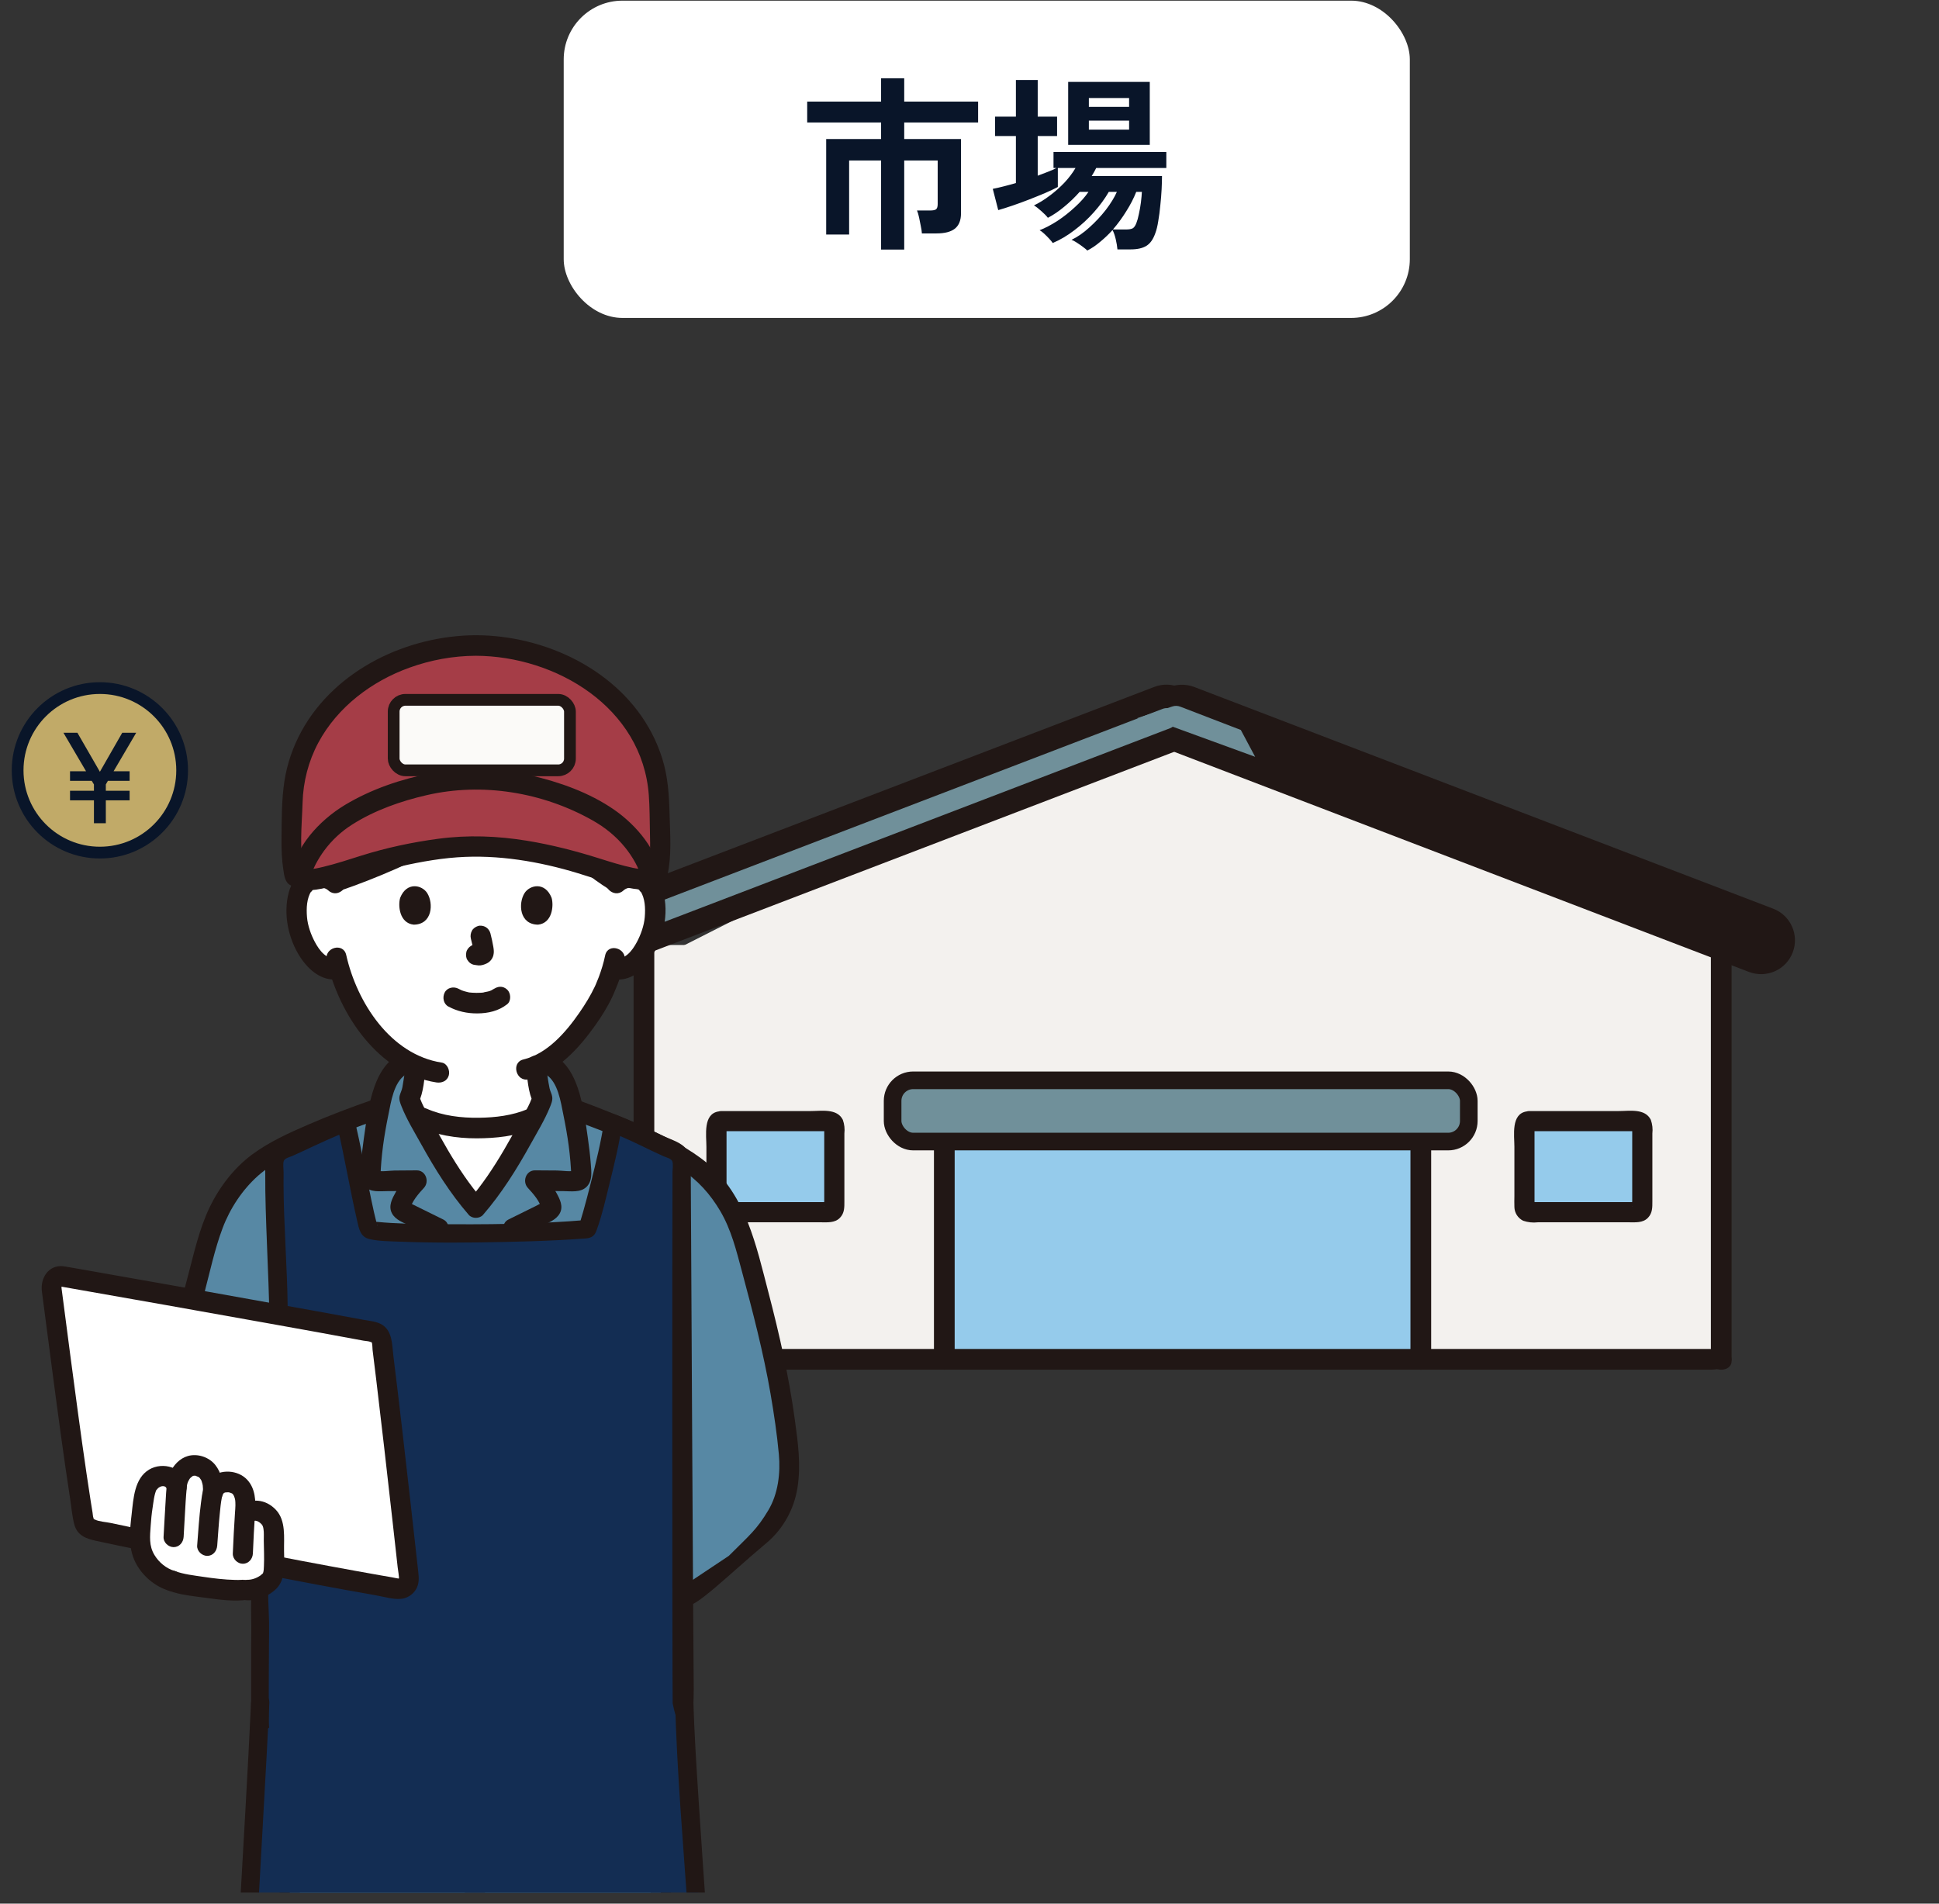 <svg width="165" height="162" viewBox="0 0 165 162" fill="none" xmlns="http://www.w3.org/2000/svg">
<rect x="0" y="0" width="165" height="162" fill="#333333" stroke="none"/>
<g clip-path="url(#clip0_1026_11322)">
<path d="M146.468 80.42V115.679H54.795V80.42H146.468Z" fill="#F3F1EE"/>
<path d="M99.998 59.265L146.469 81.301L55.678 81.734L99.998 59.265Z" fill="#F3F1EE"/>
<rect x="80.422" y="97.14" width="40.846" height="17.824" fill="#95CBEB"/>
<path d="M53.914 81.148V115.832C53.914 116.802 55.677 116.804 55.677 115.832V81.148C55.677 80.178 53.914 80.176 53.914 81.148Z" fill="#211715"/>
<path d="M145.467 114.797H55.797C53.288 114.797 53.284 116.56 55.797 116.56H145.467C147.975 116.56 147.979 114.797 145.467 114.797Z" fill="#211715"/>
<path d="M79.475 92.376V116.063C79.475 116.725 81.238 116.726 81.238 116.063V92.376C81.238 91.714 79.475 91.713 79.475 92.376Z" fill="#211715"/>
<path d="M120.934 91.879H80.329C79.193 91.879 79.191 93.642 80.329 93.642H120.934C122.07 93.642 122.072 91.879 120.934 91.879Z" fill="#211715"/>
<path d="M120.023 92.376V116.063C120.023 116.725 121.786 116.726 121.786 116.063V92.376C121.786 91.714 120.023 91.713 120.023 92.376Z" fill="#211715"/>
<path d="M145.588 81.148V115.832C145.588 116.802 147.351 116.804 147.351 115.832V81.148C147.351 80.178 145.588 80.176 145.588 81.148Z" fill="#211715"/>
<path d="M130.159 95.405H139.311C139.369 95.405 139.426 95.416 139.479 95.438C139.533 95.46 139.581 95.493 139.622 95.534C139.663 95.574 139.696 95.623 139.718 95.676C139.74 95.73 139.751 95.787 139.751 95.845V102.721C139.751 102.778 139.74 102.835 139.718 102.889C139.696 102.942 139.664 102.99 139.623 103.031C139.583 103.071 139.534 103.104 139.481 103.126C139.428 103.148 139.371 103.159 139.314 103.159H130.158C130.101 103.159 130.044 103.147 129.991 103.125C129.938 103.103 129.89 103.071 129.849 103.03C129.809 102.989 129.777 102.941 129.755 102.888C129.733 102.835 129.722 102.778 129.723 102.72V95.845C129.722 95.729 129.768 95.617 129.85 95.535C129.932 95.452 130.043 95.406 130.159 95.405Z" fill="#95CBEB"/>
<path d="M130.162 96.262H138.968C139.066 96.278 139.165 96.278 139.263 96.262C139.421 96.181 138.889 95.891 138.895 95.883C138.86 95.935 138.895 96.131 138.895 96.19V102.164C138.885 102.31 138.885 102.457 138.895 102.603C138.9 102.634 138.886 102.674 138.895 102.704C138.818 102.466 139.465 102.302 138.983 102.302H130.683C130.553 102.287 130.421 102.287 130.291 102.302C130.04 102.37 130.538 102.833 130.581 102.703C130.593 102.609 130.593 102.514 130.581 102.419V96.064C130.581 95.589 130.617 96.202 130.39 96.233C130.609 96.172 130.794 96.026 130.907 95.829C131.019 95.632 131.049 95.398 130.99 95.179C130.925 94.963 130.779 94.78 130.583 94.668C130.387 94.557 130.155 94.525 129.936 94.579C128.557 94.764 128.868 96.624 128.868 97.597V101.774C128.868 102.086 128.851 102.403 128.868 102.716C128.873 102.96 128.945 103.198 129.076 103.404C129.208 103.61 129.393 103.776 129.612 103.884C130.014 104.022 130.443 104.068 130.866 104.017H138.57C139.142 104.017 139.794 104.089 140.23 103.637C140.625 103.228 140.609 102.737 140.609 102.223V96.461C140.654 96.068 140.609 95.669 140.477 95.296C139.989 94.308 138.663 94.55 137.75 94.55H130.162C129.059 94.548 129.057 96.262 130.162 96.262Z" fill="#211715"/>
<path d="M61.404 95.405H70.555C70.613 95.405 70.67 95.416 70.724 95.438C70.777 95.46 70.826 95.493 70.867 95.534C70.907 95.574 70.94 95.623 70.962 95.676C70.984 95.73 70.995 95.787 70.995 95.845V102.721C70.995 102.778 70.984 102.835 70.962 102.889C70.94 102.942 70.908 102.99 70.867 103.031C70.827 103.071 70.778 103.104 70.725 103.126C70.672 103.148 70.615 103.159 70.558 103.159H61.403C61.345 103.159 61.288 103.147 61.235 103.125C61.182 103.103 61.134 103.071 61.094 103.03C61.053 102.989 61.021 102.941 60.999 102.888C60.978 102.835 60.967 102.778 60.967 102.72V95.845C60.967 95.729 61.012 95.617 61.094 95.535C61.176 95.452 61.287 95.406 61.404 95.405Z" fill="#95CBEB"/>
<path d="M61.406 96.262H70.212C70.31 96.278 70.409 96.278 70.507 96.262C70.665 96.181 70.133 95.891 70.139 95.883C70.104 95.935 70.139 96.131 70.139 96.19V102.164C70.129 102.31 70.129 102.457 70.139 102.603C70.144 102.634 70.13 102.674 70.139 102.704C70.062 102.466 70.709 102.302 70.227 102.302H61.927C61.797 102.287 61.665 102.287 61.535 102.302C61.284 102.37 61.782 102.833 61.825 102.703C61.837 102.609 61.837 102.514 61.825 102.419V96.064C61.825 95.589 61.861 96.202 61.634 96.233C61.853 96.172 62.039 96.026 62.151 95.829C62.263 95.632 62.293 95.398 62.234 95.179C62.169 94.963 62.023 94.78 61.827 94.668C61.631 94.557 61.399 94.525 61.18 94.579C59.801 94.764 60.112 96.624 60.112 97.597V101.774C60.112 102.086 60.095 102.403 60.112 102.716C60.117 102.96 60.189 103.198 60.321 103.404C60.452 103.61 60.637 103.776 60.856 103.884C61.259 104.022 61.687 104.068 62.11 104.017H69.814C70.386 104.017 71.038 104.089 71.474 103.637C71.87 103.228 71.853 102.737 71.853 102.223V96.461C71.898 96.068 71.853 95.669 71.721 95.296C71.233 94.308 69.907 94.55 68.994 94.55H61.406C60.303 94.548 60.301 96.262 61.406 96.262Z" fill="#211715"/>
<rect x="75.957" y="91.934" width="49.03" height="5.213" rx="1.75" fill="#70909A" stroke="#211715" stroke-width="1.5"/>
<mask id="path-15-outside-1_1026_11322" maskUnits="userSpaceOnUse" x="96.34" y="57.259" width="57.243" height="26.704" fill="black">
<rect fill="white" x="96.34" y="57.259" width="57.243" height="26.704"/>
<path d="M150.685 80.336C150.859 79.881 150.631 79.372 150.177 79.197L99.065 59.623C98.549 59.425 97.971 59.683 97.773 60.199L97.5 60.911L149.546 80.844C150.001 81.018 150.511 80.79 150.685 80.336V80.336Z"/>
</mask>
<path d="M150.685 80.336C150.859 79.881 150.631 79.372 150.177 79.197L99.065 59.623C98.549 59.425 97.971 59.683 97.773 60.199L97.5 60.911L149.546 80.844C150.001 81.018 150.511 80.79 150.685 80.336V80.336Z" fill="#70909A"/>
<path d="M152.552 81.051C153.122 79.565 152.378 77.899 150.892 77.33L101.648 58.47C100.1 57.877 98.366 58.651 97.773 60.199L97.5 60.911C97.5 60.911 97.918 61.071 98.434 61.269L150.369 81.159L149.546 80.844C149.765 80.927 150.007 80.921 150.221 80.826C150.434 80.73 150.601 80.554 150.685 80.336L152.552 81.051ZM96.785 62.779L148.831 82.712C150.317 83.281 151.983 82.537 152.552 81.051L150.685 80.336C150.768 80.118 150.762 79.875 150.667 79.662C150.571 79.448 150.395 79.281 150.177 79.197L150.177 79.197L151 79.513L99.065 59.623C98.817 59.528 98.542 59.535 98.299 59.643C98.057 59.751 97.868 59.951 97.773 60.199L96.785 62.779ZM148.831 82.712C150.317 83.281 151.983 82.537 152.552 81.051L152.552 81.051C153.122 79.565 152.378 77.899 150.892 77.33L148.502 80.444L149.132 78.797L148.831 82.712ZM98.131 59.265L97.5 60.911L98.131 59.265Z" fill="#211715" mask="url(#path-15-outside-1_1026_11322)"/>
<path d="M98.584 59.389L47.465 78.966C46.495 79.338 46.01 80.426 46.381 81.396C46.753 82.367 47.841 82.852 48.811 82.48L99.93 62.903C100.9 62.531 101.385 61.443 101.014 60.473C100.642 59.503 99.554 59.017 98.584 59.389Z" fill="#70909A" stroke="#211715" stroke-width="2"/>
<path d="M99.759 60.121C99.979 60.047 100.217 60.053 100.434 60.136L105.588 62.119L106.806 64.403L99.75 61.829L96.758 61.121L99.759 60.121Z" fill="#70909A"/>
<path d="M38.011 99.369C37.109 97.932 36.298 96.425 35.496 94.921C36.624 95.501 38.238 95.998 40.488 95.998C42.825 95.998 44.356 95.606 45.396 95.107C43.959 97.799 42.48 100.494 40.496 102.766C39.574 101.711 38.761 100.564 38.011 99.369Z" fill="white"/>
<path d="M36.634 72.349C35.706 72.494 34.798 72.673 33.973 72.855C32.049 73.727 30.143 74.482 28.425 75.052C28.283 74.939 28.127 74.854 27.966 74.792C27.713 74.694 27.449 74.656 27.207 74.665C26.239 74.699 25.828 75.232 25.651 75.545C25.122 76.478 25.145 78.198 25.5 79.262C25.751 80.016 26.163 81.169 27.155 81.995C27.595 82.362 28.258 82.593 28.872 82.433C29.321 83.987 30.135 85.863 31.565 87.605C32.737 89.034 33.972 90.075 35.36 90.693C35.32 91.175 35.254 91.635 35.169 92.134C35.082 92.624 35.062 93.085 34.841 93.47C34.949 93.882 35.152 94.27 35.353 94.647C35.401 94.738 35.45 94.829 35.498 94.92C36.624 95.501 38.237 95.997 40.488 95.997C42.824 95.997 44.354 95.605 45.394 95.107C45.475 94.954 45.556 94.801 45.638 94.647C45.838 94.27 46.042 93.882 46.15 93.47C45.929 93.085 45.908 92.624 45.821 92.134C45.738 91.643 45.673 91.19 45.633 90.717C48.67 89.4 51.126 85.118 51.551 83.943C51.689 83.651 51.914 83.049 52.097 82.435C52.194 82.452 52.249 82.461 52.249 82.461C52.825 82.56 53.426 82.336 53.836 81.995C54.828 81.168 55.24 80.015 55.491 79.262C55.846 78.198 55.868 76.478 55.34 75.545C55.163 75.232 54.751 74.7 53.784 74.665C53.375 74.65 52.902 74.769 52.531 75.085C51.952 74.741 51.357 74.346 50.773 73.898C49.841 73.602 48.948 73.313 48.276 73.149C46.164 72.632 43.028 71.983 40.495 72.037C39.286 72.012 37.94 72.146 36.633 72.349H36.634Z" fill="white"/>
<path d="M54.955 139.927C57.021 145.967 56.708 152.544 56.35 158.929C55.287 177.915 54.474 201.384 53.065 220.394C53.052 220.576 52.931 220.73 52.76 220.782C48.891 221.959 44.221 221.982 40.462 220.828C36.703 221.982 32.037 221.959 28.17 220.782C27.997 220.73 27.877 220.573 27.865 220.391C26.538 200.516 25.249 178.758 24.577 158.929C24.361 152.537 23.907 145.967 25.972 139.927L28.609 136.438H53.446L54.955 139.927Z" fill="#3D8DCC"/>
<path d="M25.144 139.694C23.146 145.617 23.467 151.961 23.689 158.12C23.912 164.273 24.151 170.424 24.444 176.573C25.04 189.113 25.783 201.646 26.596 214.173C26.709 215.914 26.823 217.655 26.939 219.395C26.992 220.193 26.917 221.123 27.736 221.538C28.383 221.865 29.204 221.976 29.908 222.113C33.131 222.741 36.488 222.707 39.687 221.947C40.764 221.691 40.308 220.003 39.23 220.26C36.587 220.888 33.786 220.982 31.104 220.556C30.43 220.449 29.761 220.311 29.101 220.138C29.066 220.128 28.572 219.994 28.572 219.991C28.589 219.934 28.635 220.531 28.698 219.993C28.745 219.588 28.639 219.105 28.612 218.697C28.514 217.223 28.417 215.748 28.322 214.274C27.928 208.214 27.552 202.152 27.2 196.089C26.5 184.04 25.891 171.984 25.471 159.921C25.242 153.338 24.662 146.503 26.802 140.159C27.162 139.092 25.501 138.634 25.144 139.694Z" fill="#211715"/>
<path d="M39.553 155.948C39.553 159.551 39.56 163.155 39.566 166.758C39.576 171.814 39.587 176.87 39.599 181.926C39.612 187.352 39.625 192.777 39.639 198.203C39.65 202.837 39.662 207.471 39.673 212.105C39.679 214.86 39.687 217.616 39.689 220.372C39.689 220.525 39.689 220.679 39.689 220.832C39.689 221.958 41.408 221.959 41.408 220.832C41.408 218.389 41.4 215.946 41.394 213.503C41.384 209.042 41.373 204.581 41.362 200.12C41.348 194.729 41.335 189.339 41.322 183.948C41.31 178.788 41.298 173.628 41.288 168.468C41.281 164.622 41.273 160.776 41.271 156.93C41.271 156.602 41.271 156.276 41.271 155.949C41.271 154.823 39.553 154.821 39.553 155.948Z" fill="#211715"/>
<path d="M54.128 140.16C56.144 146.132 55.849 152.518 55.503 158.727C55.182 164.495 54.899 170.266 54.625 176.037C54.055 188.036 53.525 200.037 52.775 212.026C52.675 213.622 52.571 215.218 52.462 216.813C52.408 217.592 52.353 218.372 52.298 219.151C52.291 219.244 52.237 220.216 52.22 220.217L52.359 219.99C52.242 220.024 52.125 220.058 52.007 220.089C51.77 220.154 51.532 220.214 51.293 220.27C48.163 220.997 44.825 221.003 41.699 220.26C40.623 220.004 40.163 221.69 41.242 221.947C44.205 222.651 47.282 222.72 50.284 222.243C51.018 222.126 51.746 221.972 52.464 221.777C53.239 221.565 53.83 221.286 53.925 220.394C54.077 218.966 54.133 217.519 54.23 216.086C54.641 210.001 54.98 203.91 55.292 197.818C55.922 185.568 56.43 173.311 57.093 161.063C57.479 153.944 58.104 146.564 55.785 139.694C55.427 138.636 53.767 139.091 54.128 140.159V140.16Z" fill="#211715"/>
<path d="M22.686 147.311C22.756 143.935 22.918 137.668 22.976 131.966C22.976 131.966 22.977 131.892 22.979 131.756C22.308 131.994 21.558 132.151 20.727 132.182C18.947 132.182 17.045 131.34 16.182 130.519C15.143 129.531 14.663 128.857 14.191 127.396C13.826 126.263 13.766 124.574 13.86 123.696C14.534 117.541 15.427 113.965 17.384 106.723C17.976 104.292 18.774 102.003 21.113 99.658C23.039 97.735 28.419 95.639 32.29 94.309C32.307 94.227 32.325 94.144 32.343 94.062C32.65 92.282 33.376 91.108 34.098 90.686L34.568 90.279C34.824 90.436 35.089 90.573 35.359 90.693C35.319 91.175 35.253 91.635 35.168 92.134C35.081 92.624 35.06 93.085 34.84 93.47C34.947 93.882 35.151 94.27 35.352 94.647C36.865 97.492 38.397 100.365 40.494 102.765C42.592 100.364 44.124 97.491 45.637 94.647C45.837 94.27 46.041 93.882 46.149 93.47C45.928 93.085 45.907 92.624 45.82 92.134C45.737 91.642 45.671 91.189 45.632 90.716C45.914 90.594 46.191 90.446 46.461 90.273L46.891 90.686C47.613 91.108 48.339 92.282 48.646 94.062C48.668 94.161 48.69 94.261 48.711 94.361C52.567 95.771 58.231 98.107 60.129 100.119C62.253 102.371 63.054 104.44 63.629 106.725C65.615 114.071 66.45 117.498 67.129 123.696C67.223 124.574 67.163 126.262 66.797 127.395C66.326 128.856 65.846 129.531 64.807 130.518C63.944 131.339 63.218 132.399 61.425 133.595C60.591 133.564 59.108 135.629 58.435 135.389C58.503 142.963 58.335 147.55 58.335 149.427C58.302 149.649 58.123 149.826 57.894 149.846C56.528 149.953 24.46 149.953 23.094 149.846C22.864 149.826 22.686 149.649 22.653 149.427C22.653 149.017 22.665 148.284 22.685 147.31L22.686 147.311Z" fill="#5788A4"/>
<path d="M51.495 81.311C51.366 81.939 51.175 82.556 50.951 83.156C50.868 83.377 50.812 83.491 50.708 83.752C50.622 83.972 50.771 83.624 50.696 83.781C50.67 83.837 50.646 83.894 50.62 83.95C50.249 84.738 49.786 85.487 49.291 86.199C48.139 87.861 46.563 89.676 44.538 90.16C43.462 90.418 43.918 92.105 44.995 91.847C47.401 91.272 49.252 89.228 50.646 87.267C51.185 86.508 51.688 85.707 52.089 84.862C52.176 84.68 52.254 84.493 52.331 84.306C52.422 84.082 52.26 84.462 52.361 84.234C52.427 84.086 52.486 83.936 52.545 83.785C52.799 83.135 53.011 82.462 53.152 81.776C53.377 80.677 51.721 80.207 51.495 81.311Z" fill="#211715"/>
<path d="M27.804 81.732C28.836 86.34 32.244 91.364 37.136 92.115C37.594 92.185 38.06 91.997 38.193 91.504C38.305 91.09 38.054 90.498 37.593 90.427C33.256 89.762 30.374 85.34 29.461 81.267C29.216 80.17 27.558 80.634 27.804 81.732Z" fill="#211715"/>
<path d="M38.151 85.654C38.921 86.068 39.749 86.247 40.621 86.241C41.539 86.235 42.432 86.036 43.163 85.456C43.519 85.174 43.476 84.512 43.163 84.219C42.785 83.866 42.328 83.918 41.948 84.219C42.245 83.984 41.941 84.212 41.847 84.261C41.775 84.3 41.582 84.362 41.854 84.267C41.787 84.29 41.722 84.319 41.654 84.341C41.473 84.4 41.273 84.41 41.095 84.471C41.186 84.439 41.237 84.453 41.108 84.466C41.053 84.472 40.998 84.477 40.943 84.481C40.811 84.489 40.678 84.493 40.546 84.492C40.427 84.491 40.308 84.487 40.19 84.479C40.135 84.475 40.081 84.471 40.027 84.465C39.996 84.462 39.965 84.459 39.934 84.455C39.867 84.446 39.894 84.45 40.015 84.466C40.009 84.489 39.54 84.362 39.493 84.347C39.419 84.325 39.348 84.299 39.276 84.273C39.084 84.206 39.459 84.362 39.285 84.278C39.195 84.236 39.107 84.191 39.02 84.144C38.622 83.93 38.067 84.028 37.844 84.458C37.634 84.862 37.728 85.427 38.152 85.654L38.151 85.654Z" fill="#211715"/>
<path d="M40.07 79.882C40.172 80.279 40.27 80.681 40.329 81.087L40.298 80.854C40.305 80.91 40.308 80.965 40.303 81.02L40.333 80.788C40.329 80.814 40.324 80.838 40.315 80.863L40.402 80.653C40.394 80.671 40.386 80.686 40.376 80.702L40.51 80.525C40.498 80.539 40.487 80.551 40.472 80.563L40.646 80.427C40.616 80.446 40.584 80.462 40.552 80.477L40.758 80.388C40.706 80.41 40.655 80.427 40.599 80.435L40.828 80.404C40.778 80.41 40.73 80.41 40.68 80.404L40.908 80.435C40.852 80.427 40.797 80.413 40.742 80.406C40.627 80.37 40.513 80.364 40.399 80.39C40.284 80.395 40.178 80.43 40.079 80.494C39.901 80.6 39.731 80.808 39.684 81.017C39.634 81.24 39.645 81.492 39.771 81.691L39.906 81.868C40.013 81.976 40.139 82.051 40.285 82.093C40.434 82.113 40.58 82.151 40.732 82.158C40.978 82.169 41.202 82.09 41.42 81.988C41.695 81.858 41.912 81.592 41.985 81.291C42.047 81.034 42.022 80.828 41.979 80.57C41.915 80.182 41.827 79.797 41.729 79.416C41.674 79.205 41.518 79.003 41.334 78.894C41.149 78.784 40.878 78.737 40.672 78.805C40.464 78.874 40.263 79.005 40.158 79.207C40.049 79.417 40.011 79.647 40.071 79.881L40.07 79.882Z" fill="#211715"/>
<path d="M29.164 74.549C28.294 73.759 27.071 73.575 26.009 74.071C25.25 74.424 24.783 75.155 24.57 75.955C24.081 77.783 24.537 79.92 25.567 81.48C26.273 82.549 27.389 83.514 28.742 83.336C29.202 83.275 29.601 82.977 29.601 82.461C29.601 82.035 29.205 81.525 28.742 81.586C27.806 81.71 27.197 80.921 26.792 80.159C26.466 79.548 26.187 78.78 26.125 78.052C26.059 77.263 26.107 76.457 26.48 75.848C26.34 76.077 26.7 75.657 26.567 75.756C26.738 75.628 26.781 75.613 26.961 75.572C27.312 75.493 27.669 75.532 27.949 75.786C28.772 76.534 29.992 75.3 29.164 74.549Z" fill="#211715"/>
<path d="M53.043 75.787C53.307 75.547 53.646 75.499 53.976 75.561C54.19 75.602 54.242 75.621 54.425 75.757C54.295 75.66 54.648 76.072 54.512 75.849C54.886 76.459 54.933 77.262 54.866 78.053C54.805 78.779 54.524 79.551 54.2 80.16C53.794 80.922 53.186 81.71 52.25 81.587C51.789 81.526 51.391 82.033 51.391 82.462C51.391 82.985 51.788 83.275 52.25 83.337C54.449 83.627 55.8 81.212 56.35 79.403C56.844 77.777 56.818 75.262 55.258 74.223C54.194 73.515 52.75 73.712 51.828 74.55C51.001 75.301 52.219 76.535 53.043 75.787Z" fill="#211715"/>
<path d="M34.054 76.401C33.856 77.055 33.985 78.559 35.202 78.688C36.811 78.678 36.897 76.859 36.355 76.003C35.912 75.303 34.608 75.012 34.054 76.401Z" fill="#211715"/>
<path d="M46.937 76.401C47.134 77.055 47.005 78.559 45.789 78.688C44.18 78.677 44.094 76.859 44.636 76.003C45.079 75.303 46.383 75.012 46.937 76.401Z" fill="#211715"/>
<path d="M44.663 66.573C45.438 68.372 46.263 70.222 47.445 71.788C48.653 73.389 50.202 74.677 51.894 75.718C52.843 76.302 53.707 74.79 52.761 74.207C51.246 73.275 49.812 72.12 48.749 70.664C47.655 69.165 46.88 67.392 46.147 65.69C45.961 65.257 45.339 65.157 44.972 65.376C44.533 65.637 44.476 66.138 44.663 66.573Z" fill="#211715"/>
<path d="M44.798 65.292C42.609 67.305 39.975 68.835 37.373 70.219C34.506 71.742 31.531 73.073 28.464 74.119C27.421 74.474 27.868 76.165 28.921 75.806C32.126 74.713 35.245 73.321 38.24 71.729C40.976 70.275 43.713 68.645 46.012 66.53C46.835 65.773 45.616 64.539 44.797 65.293L44.798 65.292Z" fill="#211715"/>
<path d="M34.501 90.698C34.444 91.309 34.352 91.921 34.242 92.524C34.195 92.78 34.078 92.993 34.012 93.238C33.929 93.548 34.049 93.853 34.161 94.136C34.605 95.264 35.266 96.332 35.852 97.39C37.023 99.505 38.307 101.558 39.888 103.384C40.181 103.723 40.81 103.723 41.103 103.384C42.684 101.558 43.968 99.505 45.139 97.39C45.711 96.357 46.35 95.317 46.795 94.221C46.908 93.942 47.03 93.661 46.994 93.354C46.965 93.104 46.816 92.863 46.764 92.609C46.636 91.983 46.549 91.335 46.49 90.698C46.447 90.228 46.126 89.823 45.631 89.823C45.2 89.823 44.727 90.225 44.771 90.698C44.868 91.746 44.932 92.961 45.408 93.912L45.321 93.238C45.078 94.059 44.569 94.823 44.165 95.572C43.752 96.338 43.331 97.101 42.89 97.852C42.002 99.364 41.033 100.824 39.888 102.147H41.103C39.957 100.824 38.989 99.364 38.1 97.852C37.66 97.101 37.239 96.338 36.825 95.572C36.42 94.823 35.912 94.06 35.669 93.238L35.583 93.912C36.057 92.962 36.122 91.746 36.219 90.698C36.262 90.227 35.793 89.823 35.36 89.823C34.859 89.823 34.544 90.226 34.501 90.698Z" fill="#211715"/>
<path d="M35.447 95.862C37.071 96.582 38.808 96.879 40.577 96.872C42.191 96.866 43.874 96.698 45.377 96.063C45.805 95.882 46.111 95.483 45.977 94.987C45.865 94.575 45.351 94.193 44.92 94.376C43.599 94.933 42.174 95.103 40.755 95.121C39.255 95.141 37.681 94.957 36.315 94.351C35.89 94.162 35.392 94.223 35.139 94.665C34.926 95.035 35.02 95.672 35.447 95.861L35.447 95.862Z" fill="#211715"/>
<path d="M33.665 89.931C32.751 90.501 32.213 91.492 31.859 92.491C31.371 93.867 31.169 95.415 30.964 96.859C30.861 97.585 30.773 98.313 30.717 99.044C30.668 99.675 30.553 100.441 31.023 100.948C31.523 101.49 32.298 101.37 32.958 101.365C33.793 101.359 34.628 101.354 35.463 101.347L34.856 99.854C34.411 100.336 34.007 100.865 33.683 101.439C33.375 101.986 33.025 102.627 33.352 103.25C33.647 103.813 34.31 104.035 34.839 104.296C35.504 104.625 36.17 104.953 36.835 105.282C37.827 105.771 38.699 104.263 37.703 103.771C37.194 103.52 36.684 103.268 36.175 103.017C35.925 102.894 35.675 102.77 35.425 102.647C35.3 102.585 35.175 102.525 35.05 102.462C34.996 102.437 34.943 102.41 34.891 102.381C34.798 102.319 34.8 102.34 34.898 102.445V102.91C35.021 102.253 35.634 101.565 36.071 101.092C36.571 100.549 36.226 99.593 35.463 99.598C34.837 99.603 34.211 99.607 33.584 99.612C33.109 99.615 32.386 99.762 31.956 99.579L32.335 99.804C32.386 99.979 32.404 99.975 32.389 99.79C32.394 99.666 32.401 99.543 32.409 99.42C32.42 99.231 32.434 99.043 32.45 98.854C32.488 98.41 32.535 97.966 32.593 97.524C32.709 96.645 32.865 95.77 33.043 94.901C33.275 93.772 33.501 92.086 34.532 91.443C35.474 90.856 34.612 89.342 33.665 89.932V89.931Z" fill="#211715"/>
<path d="M46.458 91.442C47.489 92.084 47.715 93.769 47.947 94.9C48.124 95.768 48.28 96.643 48.397 97.523C48.455 97.964 48.502 98.409 48.54 98.853C48.556 99.041 48.57 99.23 48.581 99.419C48.589 99.542 48.596 99.665 48.602 99.788C48.587 99.973 48.604 99.978 48.655 99.803L49.034 99.578C48.609 99.759 47.872 99.614 47.406 99.61C46.779 99.606 46.153 99.602 45.527 99.597C44.763 99.591 44.418 100.547 44.919 101.09C45.357 101.564 45.969 102.25 46.092 102.909V102.444C46.118 102.302 46.207 102.369 46.034 102.414C45.909 102.447 45.775 102.542 45.659 102.599C45.378 102.738 45.096 102.877 44.815 103.016C44.306 103.267 43.796 103.518 43.287 103.77C42.292 104.261 43.163 105.77 44.155 105.281C44.789 104.967 45.424 104.655 46.058 104.342C46.614 104.067 47.323 103.836 47.638 103.249C47.956 102.657 47.64 102.045 47.352 101.519C47.021 100.913 46.6 100.358 46.134 99.853L45.527 101.347C46.327 101.352 47.127 101.358 47.927 101.364C48.582 101.369 49.406 101.508 49.919 100.994C50.434 100.478 50.325 99.708 50.274 99.043C50.217 98.312 50.129 97.584 50.026 96.858C49.826 95.441 49.624 93.926 49.16 92.57C48.808 91.543 48.262 90.514 47.325 89.931C46.38 89.341 45.515 90.854 46.458 91.442Z" fill="#211715"/>
<path d="M48.577 95.24C51.79 96.42 55.096 97.676 57.997 99.539C59.37 100.421 60.439 101.622 61.278 103.038C62.223 104.634 62.653 106.4 63.131 108.18C64.058 111.634 64.964 115.097 65.572 118.626C65.864 120.323 66.119 122.038 66.277 123.754C66.424 125.36 66.217 127.122 65.382 128.52C64.391 130.181 63.816 130.605 62.023 132.399C60.229 133.595 60.229 133.595 58.436 134.791C58.436 134.791 57.663 135.779 58.436 136.586C58.985 137.021 62.019 133.997 65.223 131.308C66.635 130.123 67.568 128.452 67.86 126.613C68.172 124.65 67.9 122.752 67.634 120.8C67.135 117.132 66.319 113.536 65.384 109.96C64.355 106.024 63.474 101.725 60.201 99.003C58.686 97.743 56.886 96.856 55.114 96.038C53.124 95.12 51.088 94.308 49.033 93.554C47.991 93.171 47.542 94.861 48.577 95.24Z" fill="#211715"/>
<path d="M25.332 129.196C24.23 130.346 22.776 131.119 21.194 131.276C19.456 131.448 17.607 130.762 16.386 129.501C13.975 127.01 14.704 123.26 15.178 120.157C15.699 116.744 16.505 113.394 17.383 110.061C17.869 108.215 18.27 106.302 18.942 104.515C19.575 102.836 20.622 101.247 21.954 100.059C23.244 98.909 24.955 98.166 26.509 97.471C28.391 96.63 30.326 95.914 32.271 95.239C33.312 94.877 32.865 93.187 31.814 93.552C29.918 94.21 28.038 94.919 26.194 95.718C24.564 96.424 22.898 97.182 21.458 98.246C19.906 99.394 18.649 101.04 17.817 102.792C16.932 104.652 16.498 106.689 15.97 108.673C15.001 112.311 14.09 115.964 13.521 119.691C12.968 123.312 12.258 127.479 14.916 130.465C16.397 132.128 18.694 133.161 20.916 133.048C23.048 132.939 25.062 131.984 26.548 130.433C27.32 129.627 26.106 128.388 25.333 129.197L25.332 129.196Z" fill="#211715"/>
<path d="M40.496 54.931C33.095 54.931 24.883 60.022 24.883 68.688C24.883 70.252 24.624 72.834 25.098 74.549C25.362 74.665 25.577 74.759 25.577 74.759C26.71 75.254 30.701 73.642 32.715 73.149C34.827 72.632 37.963 71.983 40.496 72.038C43.029 71.983 46.165 72.632 48.277 73.149C50.292 73.642 54.282 75.254 55.416 74.759C55.416 74.759 55.63 74.665 55.895 74.549C56.368 72.834 56.109 70.252 56.109 68.688C56.109 60.022 48.182 54.931 40.497 54.931H40.496Z" fill="#A53D47"/>
<path d="M40.495 54.056C34.718 54.08 28.572 56.933 25.67 62.198C24.94 63.523 24.43 64.984 24.201 66.486C23.956 68.095 23.972 69.766 23.955 71.391C23.945 72.279 23.978 73.165 24.114 74.044C24.184 74.495 24.243 75.046 24.664 75.305C24.882 75.439 25.224 75.575 25.471 75.644C26.658 75.978 28.121 75.441 29.253 75.106C30.629 74.7 31.982 74.218 33.379 73.887C35.2 73.456 37.049 73.09 38.917 72.957C42.36 72.712 45.903 73.31 49.198 74.317C50.612 74.748 52.015 75.258 53.465 75.553C54.574 75.779 56.468 75.966 56.794 74.496C57.17 72.797 57.024 71.024 56.978 69.301C56.936 67.695 56.845 66.131 56.366 64.587C54.489 58.536 48.631 54.931 42.687 54.193C41.96 54.103 41.228 54.059 40.495 54.056C39.389 54.052 39.388 55.801 40.495 55.806C47.291 55.833 54.658 60.18 55.211 67.669C55.29 68.733 55.282 69.814 55.308 70.882C55.336 72.026 55.355 73.202 55.065 74.317L55.459 73.794C55.372 73.832 54.855 74.112 55.127 73.938C55.1 73.955 54.873 73.996 55.075 73.965C55.006 73.975 54.934 73.977 54.865 73.976C54.505 73.972 54.208 73.926 53.861 73.854C52.892 73.651 51.943 73.349 50.999 73.052C48.98 72.416 46.954 71.893 44.864 71.55C42.334 71.136 39.815 71.04 37.271 71.382C35.062 71.678 32.876 72.144 30.747 72.813C29.674 73.15 28.603 73.508 27.509 73.769C27.086 73.87 26.685 73.964 26.263 73.975C26.202 73.977 26.143 73.976 26.082 73.976C26.026 73.975 25.971 73.972 25.916 73.966C26.018 73.98 26.022 73.977 25.928 73.958C25.886 73.952 25.704 73.898 25.986 73.993C25.831 73.941 25.681 73.859 25.531 73.794L25.926 74.317C25.427 72.403 25.692 70.258 25.748 68.3C25.799 66.521 26.25 64.766 27.088 63.203C28.727 60.147 31.649 57.968 34.836 56.82C36.658 56.163 38.562 55.814 40.495 55.806C41.601 55.801 41.603 54.052 40.495 54.056Z" fill="#211715"/>
<path d="M26.436 74.758C26.515 74.048 27.092 73.064 27.576 72.4C28.226 71.51 29.047 70.753 29.97 70.168C31.895 68.947 34.107 68.175 36.309 67.667C41.046 66.574 46.173 67.415 50.421 69.812C51.484 70.413 52.416 71.16 53.192 72.118C53.775 72.837 54.459 73.941 54.551 74.758C54.603 75.228 54.908 75.633 55.41 75.633C55.834 75.633 56.322 75.231 56.269 74.758C56.002 72.368 54.143 70.213 52.263 68.908C50.161 67.45 47.598 66.547 45.133 65.98C42.341 65.338 39.554 65.258 36.739 65.794C34.178 66.281 31.581 67.156 29.333 68.514C27.187 69.812 25.012 72.121 24.717 74.758C24.664 75.228 25.149 75.633 25.576 75.633C26.084 75.633 26.383 75.23 26.436 74.758Z" fill="#211715"/>
<path d="M58.635 145.114C58.464 153.108 61.652 186.47 61.645 194.378C56.489 194.94 25.852 194.94 20.174 194.122C20.174 186.337 22.729 153.498 22.558 145.503L23.538 109.927C23.254 105.766 23.298 102.492 23.38 98.996C23.385 98.757 23.396 98.506 23.521 98.303C23.666 98.069 23.934 97.945 24.187 97.836C26.332 96.901 27.236 96.334 29.442 95.512C30.001 97.881 31.183 104.274 31.407 104.597C31.753 105.095 44.521 105.068 49.976 104.597C50.2 104.274 51.808 98.157 52.176 95.6C54.383 96.422 55.05 96.933 57.195 97.868C57.448 97.978 57.716 98.101 57.861 98.336C57.986 98.539 57.996 98.79 58.002 99.028C58.085 102.525 58.129 105.766 57.845 109.928L58.636 145.114L58.635 145.114Z" fill="#132D53"/>
<path d="M59.034 143.762C58.994 140.468 58.797 103.345 58.783 100.051C58.78 99.321 58.885 98.459 58.44 97.833C57.988 97.2 57.036 96.962 56.362 96.64C55.041 96.01 53.744 95.364 52.372 94.848C52.011 94.712 51.471 95.001 51.414 95.392C51.152 97.171 50.712 98.929 50.274 100.67C50.067 101.491 49.854 102.31 49.623 103.124C49.545 103.4 49.465 103.677 49.377 103.95C49.349 104.039 49.315 104.127 49.288 104.216C49.225 104.423 49.368 104.08 49.291 104.202L49.964 103.816C45.635 104.186 41.258 104.215 36.916 104.172C35.315 104.156 33.707 104.138 32.111 103.984C31.875 103.961 32.227 104.015 31.993 103.968C31.918 103.953 31.837 103.928 31.761 103.92C31.604 103.902 31.836 103.962 31.883 103.999C31.963 104.063 32.137 104.214 32.116 104.322C32.121 104.293 32.084 104.231 32.076 104.202C31.899 103.518 31.748 102.829 31.603 102.136C31.126 99.86 30.712 97.568 30.182 95.303C30.092 94.92 29.608 94.615 29.224 94.759C27.789 95.298 26.414 95.954 25.025 96.601C24.339 96.92 23.375 97.16 22.919 97.801C22.474 98.426 22.579 99.291 22.573 100.021C22.544 103.324 22.888 108.764 22.919 112.066C22.928 113.068 24.486 112.128 24.477 111.123C24.448 108.082 24.131 103.846 24.128 100.804C24.128 100.465 24.129 100.125 24.133 99.786C24.137 99.53 24.055 99.01 24.159 98.773C24.255 98.552 24.695 98.453 24.906 98.359C25.232 98.214 25.557 98.066 25.881 97.914C27.123 97.334 28.353 96.745 29.638 96.263L28.68 95.718C29.313 98.421 29.766 101.163 30.387 103.869C30.544 104.557 30.652 105.263 31.444 105.446C32.248 105.631 33.125 105.63 33.945 105.663C36.922 105.783 39.907 105.755 42.885 105.693C44.413 105.661 45.941 105.615 47.468 105.538C48.128 105.505 48.788 105.466 49.446 105.417C49.851 105.386 50.298 105.415 50.576 105.068C50.692 104.924 50.748 104.747 50.81 104.575C51.262 103.312 51.557 101.975 51.879 100.675C52.276 99.068 52.675 97.446 52.916 95.806L51.958 96.351C53.157 96.801 54.292 97.368 55.444 97.923C55.779 98.084 56.116 98.24 56.455 98.392C56.655 98.481 57.109 98.593 57.201 98.805C57.309 99.054 57.222 99.553 57.225 99.817C57.227 100.155 57.227 100.493 57.225 100.831C57.2 103.864 57.203 141.923 57.24 144.958C57.838 147.948 59.034 148.546 59.034 143.762Z" fill="#211715"/>
<path d="M57.44 144.514C57.592 150.642 58.121 156.772 58.554 162.885C59.088 170.429 59.658 177.972 60.105 185.523C60.267 188.269 60.45 191.025 60.45 193.778L61.228 192.999C59.397 193.196 57.539 193.214 55.7 193.261C52.671 193.338 49.642 193.369 46.614 193.384C39.969 193.418 33.319 193.387 26.678 193.169C25.297 193.124 23.915 193.07 22.536 192.987C22.012 192.956 21.488 192.92 20.965 192.875C20.752 192.857 20.539 192.837 20.326 192.814C20.24 192.804 20.153 192.794 20.067 192.784C20.026 192.779 19.986 192.774 19.946 192.769C19.804 192.752 20.166 192.8 19.965 192.771L20.536 193.523C20.54 187.708 20.932 181.882 21.231 176.077C21.618 168.534 22.047 160.994 22.465 153.452C22.623 150.603 22.786 147.754 22.92 144.904C22.967 143.901 21.41 143.904 21.362 144.904C21.081 150.887 20.715 156.866 20.384 162.846C19.969 170.34 19.553 177.835 19.229 185.333C19.111 188.06 18.98 190.792 18.979 193.523C18.979 193.828 19.218 194.227 19.55 194.274C21.527 194.556 23.539 194.613 25.532 194.688C28.602 194.804 31.674 194.862 34.746 194.9C41.385 194.984 48.029 194.989 54.668 194.845C56.849 194.797 59.057 194.792 61.228 194.558C61.647 194.513 62.007 194.238 62.007 193.779C62.008 191.41 61.863 189.039 61.729 186.676C61.532 183.188 61.297 179.703 61.056 176.219C60.529 168.597 59.951 160.979 59.46 153.355C59.27 150.411 59.071 147.464 58.998 144.515C58.973 143.514 57.415 143.509 57.44 144.514Z" fill="#211715"/>
<path d="M21.896 134.182C21.753 134.707 21.369 135.461 21.37 135.988C21.372 136.621 21.353 137.149 21.371 137.782C21.39 138.498 21.374 139.458 21.369 140.174C21.363 141.155 21.374 141.585 21.37 142.566C21.366 143.503 21.364 144.62 21.369 145.556C21.37 145.877 21.804 146.208 21.811 146.528C21.814 146.674 21.797 146.823 21.833 146.968C21.852 147.043 21.917 147.086 22.104 147.134C22.333 147.193 22.702 147.146 22.835 147.07C22.996 146.978 22.872 146.885 22.643 146.826C22.707 146.848 22.77 146.869 22.834 146.89C22.866 146.91 22.9 147.013 22.899 146.949C22.899 146.925 22.894 146.902 22.892 146.878C22.887 146.795 22.885 146.711 22.882 146.628C22.874 146.335 22.872 146.042 22.87 145.749C22.865 144.842 22.868 143.936 22.872 143.03C22.876 142.042 22.882 141.055 22.888 140.068C22.892 139.38 22.906 138.691 22.896 138.003C22.879 136.829 22.735 135.65 22.906 134.476C22.92 134.378 22.938 134.28 22.965 134.182C22.991 134.086 22.701 134.004 22.431 134.004C22.12 134.004 21.923 134.086 21.896 134.182Z" fill="#211715"/>
<rect x="33.5" y="59.556" width="15" height="6" rx="1" fill="#FBFAF8" stroke="#211715"/>
<path d="M5.354 108.631C11.012 109.621 26.982 112.448 31.782 113.363C32.141 113.431 32.413 113.727 32.461 114.099C33.103 119.1 34.167 128.587 34.792 134.243C34.855 134.812 34.374 135.283 33.824 135.192C27.508 134.143 12.255 131.152 7.784 130.143C7.45 130.068 7.197 129.797 7.137 129.451C6.293 124.533 4.878 113.371 4.379 109.597C4.303 109.019 4.794 108.533 5.354 108.631Z" fill="white"/>
<path d="M5.126 109.476C11.1 110.521 17.071 111.581 23.04 112.653C25.672 113.126 28.306 113.597 30.935 114.091C31.119 114.126 31.385 114.125 31.554 114.208C31.651 114.256 31.607 114.194 31.62 114.214C31.7 114.331 31.686 114.735 31.704 114.875C31.809 115.714 31.912 116.554 32.013 117.394C32.244 119.316 32.468 121.239 32.69 123.163C32.924 125.205 33.156 127.248 33.385 129.291C33.492 130.248 33.599 131.205 33.706 132.162C33.75 132.566 33.795 132.97 33.84 133.374C33.858 133.54 33.986 134.301 33.941 134.334C33.924 134.347 33.455 134.247 33.322 134.224C33.023 134.173 32.724 134.121 32.426 134.069C31.736 133.948 31.046 133.825 30.357 133.7C28.778 133.414 27.2 133.12 25.623 132.822C22.236 132.181 18.854 131.523 15.474 130.848C14.034 130.56 12.594 130.269 11.155 129.97C10.571 129.849 9.987 129.727 9.403 129.602C9 129.516 8.441 129.497 8.071 129.312C7.913 129.233 8.014 129.333 7.951 129.17C7.902 129.043 7.898 128.857 7.876 128.723C7.822 128.396 7.769 128.069 7.718 127.742C7.596 126.971 7.48 126.199 7.367 125.426C7.108 123.666 6.863 121.903 6.624 120.14C6.191 116.961 5.779 113.78 5.364 110.599C5.323 110.289 5.283 109.979 5.242 109.669C5.233 109.603 5.225 109.452 5.225 109.453C5.202 109.529 5.152 109.488 5.353 109.506C5.813 109.548 6.207 109.073 6.207 108.63C6.207 108.121 5.814 107.795 5.353 107.753C4.127 107.642 3.415 108.765 3.565 109.902C3.641 110.482 3.688 110.847 3.774 111.502C3.995 113.201 4.216 114.899 4.441 116.598C4.927 120.275 5.414 123.953 5.979 127.618C6.087 128.319 6.143 129.072 6.331 129.755C6.587 130.68 7.345 130.943 8.16 131.122C9.386 131.39 10.614 131.644 11.842 131.895C15.251 132.593 18.666 133.265 22.083 133.922C25.392 134.56 28.704 135.187 32.024 135.768C32.682 135.883 33.447 136.123 34.113 136.064C34.638 136.018 35.129 135.71 35.404 135.244C35.69 134.758 35.646 134.251 35.586 133.714C35.365 131.719 35.143 129.723 34.918 127.728C34.453 123.611 33.986 119.494 33.475 115.382C33.362 114.47 33.403 113.338 32.572 112.77C32.104 112.45 31.465 112.414 30.922 112.313C29.616 112.069 28.309 111.832 27.003 111.595C20.404 110.399 13.802 109.229 7.197 108.068C6.658 107.974 6.119 107.879 5.581 107.785C5.126 107.706 4.661 107.908 4.53 108.397C4.418 108.818 4.67 109.395 5.127 109.475L5.126 109.476Z" fill="#211715"/>
<path d="M14.649 134.538C13.202 134.151 11.846 132.559 11.908 131.008C11.968 129.513 12.076 128.03 12.503 126.515C12.628 126.071 13.379 125.485 14.051 125.614C14.53 125.706 14.981 126.015 15.043 126.552C15.061 126.37 15.075 126.238 15.075 126.238C15.125 125.788 15.642 124.567 16.724 124.721C17.8 124.874 18.163 125.863 18.125 126.95C18.252 126.59 18.612 126.002 19.58 126.134C21.126 126.344 20.936 128.204 20.796 129.012C21.161 128.532 21.874 128.417 22.378 128.719C22.966 129.07 23.302 129.474 23.299 130.515C23.294 131.996 23.415 133.472 23.189 134.163C22.962 134.857 21.552 135.461 20.858 135.291C19.561 135.502 15.385 134.825 14.649 134.539" fill="white"/>
<path d="M21.527 129.483C21.793 129.267 22.174 129.611 22.273 129.729C22.341 129.81 22.385 129.904 22.419 130.104C22.474 130.425 22.442 130.781 22.447 131.11C22.456 131.826 22.492 132.544 22.459 133.259C22.448 133.514 22.45 133.678 22.376 133.887C22.375 133.889 22.331 133.923 22.359 133.902C22.257 133.978 22.234 134.024 22.146 134.084C21.784 134.329 21.373 134.455 21.014 134.439C21.287 134.451 20.488 134.456 20.686 134.437C20.824 134.424 20.599 134.442 20.555 134.445C20.378 134.456 20.201 134.455 20.024 134.452C19.111 134.433 18.151 134.316 17.299 134.188C16.501 134.068 15.637 133.978 14.875 133.694C14.441 133.533 13.94 133.875 13.824 134.306C13.694 134.793 13.986 135.222 14.421 135.384C15.397 135.747 16.519 135.838 17.541 135.977C18.704 136.136 19.913 136.31 21.083 136.136H20.629C21.627 136.334 22.77 135.923 23.502 135.21C24.32 134.412 24.191 133.076 24.172 132.018C24.151 130.846 24.348 129.413 23.481 128.489C22.6 127.55 21.317 127.436 20.321 128.244C19.959 128.538 20.022 129.176 20.321 129.483C20.678 129.85 21.166 129.778 21.528 129.483H21.527Z" fill="#211715"/>
<path d="M21.519 132.199C21.567 131.035 21.628 129.872 21.706 128.709C21.771 127.728 21.739 126.682 21.035 125.926C20.245 125.08 18.762 124.993 17.901 125.763C17.281 126.318 17.204 127.095 17.103 127.879C16.946 129.091 16.872 130.31 16.777 131.528C16.741 132.001 17.196 132.405 17.631 132.405C18.124 132.405 18.448 132.002 18.485 131.528C18.555 130.631 18.609 129.733 18.7 128.837C18.755 128.291 18.782 127.932 18.882 127.423C18.893 127.369 18.907 127.316 18.92 127.263C18.952 127.13 19.011 127.184 18.894 127.307C18.926 127.273 18.944 127.199 18.968 127.157C18.982 127.132 19.001 127.107 19.015 127.081C19.08 126.952 18.98 127.155 18.966 127.144C18.961 127.14 19.097 127.014 19.108 127.002C19.006 127.11 19.048 127.082 19.141 127.003C19.211 126.945 19.009 127.014 19.104 127.024C19.14 127.027 19.228 126.991 19.261 126.983C19.072 127.026 19.343 126.992 19.408 126.992C19.412 126.992 19.549 127.007 19.464 126.995C19.371 126.981 19.532 127.011 19.553 127.017C19.627 127.035 19.795 127.124 19.659 127.044C19.697 127.067 19.737 127.092 19.776 127.113C19.92 127.192 19.744 127.055 19.782 127.12C19.8 127.152 19.841 127.189 19.87 127.213C19.951 127.283 19.814 127.088 19.849 127.19C19.87 127.253 19.922 127.326 19.954 127.387C19.856 127.202 19.956 127.415 19.974 127.485C19.985 127.528 19.995 127.571 20.004 127.614C20.009 127.642 20.037 127.83 20.02 127.694C20.003 127.566 20.027 127.807 20.028 127.843C20.033 127.931 20.034 128.018 20.033 128.106C20.029 128.324 20.01 128.541 19.995 128.758C19.919 129.904 19.859 131.052 19.811 132.2C19.791 132.673 20.218 133.076 20.665 133.076C21.144 133.076 21.499 132.675 21.519 132.2V132.199Z" fill="#211715"/>
<path d="M18.975 127.007C19.008 126.167 18.84 125.312 18.308 124.653C17.771 123.989 16.802 123.676 15.991 123.906C15.291 124.105 14.746 124.691 14.458 125.359C14.155 126.064 14.153 126.858 14.101 127.617C14.029 128.672 13.985 129.729 13.919 130.785C13.89 131.257 14.333 131.661 14.773 131.661C15.26 131.661 15.598 131.259 15.627 130.785C15.689 129.791 15.732 128.795 15.797 127.802C15.825 127.373 15.857 126.943 15.9 126.515C15.906 126.454 15.913 126.392 15.919 126.33C15.935 126.183 15.932 126.206 15.909 126.399C15.922 126.385 15.933 126.293 15.938 126.275C15.955 126.21 15.98 126.149 16 126.085C15.926 126.323 15.986 126.121 16.017 126.061C16.05 125.997 16.084 125.935 16.122 125.875C16.144 125.84 16.168 125.805 16.192 125.771C16.122 125.863 16.117 125.872 16.178 125.798C16.224 125.754 16.269 125.706 16.314 125.66C16.169 125.811 16.352 125.642 16.404 125.609C16.564 125.505 16.258 125.646 16.446 125.596C16.541 125.576 16.534 125.573 16.424 125.589C16.472 125.585 16.521 125.583 16.57 125.584C16.74 125.573 16.5 125.546 16.656 125.596C16.703 125.61 16.969 125.73 16.802 125.635C16.826 125.648 17.035 125.789 16.949 125.719C16.861 125.647 17.041 125.821 17.058 125.84C16.92 125.692 17.09 125.898 17.117 125.948C17.137 125.985 17.204 126.182 17.145 126C17.176 126.095 17.206 126.188 17.228 126.286C17.242 126.347 17.27 126.514 17.249 126.358C17.278 126.572 17.277 126.791 17.269 127.006C17.25 127.479 17.674 127.883 18.123 127.883C18.601 127.883 18.958 127.481 18.977 127.006L18.975 127.007Z" fill="#211715"/>
<path d="M15.866 126.337C15.63 124.845 13.839 124.373 12.69 125.061C11.436 125.812 11.354 127.519 11.203 128.852C11.046 130.233 10.879 131.648 11.511 132.93C12.089 134.101 13.193 135.026 14.42 135.384C15.479 135.692 15.931 134.001 14.874 133.693C14.159 133.485 13.537 132.979 13.145 132.333C12.665 131.543 12.759 130.742 12.822 129.847C12.857 129.342 12.902 128.837 12.981 128.337C13.059 127.843 13.111 127.204 13.325 126.748C13.252 126.903 13.407 126.676 13.451 126.64C13.545 126.563 13.685 126.483 13.81 126.473C14.061 126.453 14.184 126.578 14.219 126.803C14.293 127.27 14.859 127.531 15.269 127.415C15.753 127.278 15.94 126.806 15.866 126.337Z" fill="#211715"/>
<circle cx="8.5" cy="65.556" r="7" fill="#C1AA68" stroke="#091529"/>
<path d="M7.994 70.056V68.109H5.959V67.295H7.994V66.756L7.807 66.448H5.959V65.634H7.323L5.398 62.356H6.586L8.5 65.678L10.403 62.356H11.591L9.666 65.634H11.03V66.448H9.182L9.006 66.756V67.295H11.03V68.109H9.006V70.056H7.994Z" fill="#091529"/>
</g>
<rect x="47.969" y="0.056" width="72" height="27" rx="5" fill="white"/>
<path d="M74.977 21.24V13.656H72.257V19.96H70.305V11.832H74.977V10.424H68.689V8.648H74.977V6.664H76.945V8.648H83.233V10.424H76.945V11.832H81.777V18.152C81.777 18.75 81.601 19.187 81.249 19.464C80.907 19.731 80.39 19.864 79.697 19.864H78.449C78.438 19.683 78.406 19.47 78.353 19.224C78.31 18.979 78.262 18.739 78.209 18.504C78.155 18.259 78.097 18.061 78.033 17.912H79.169C79.393 17.912 79.553 17.88 79.649 17.816C79.745 17.741 79.793 17.592 79.793 17.368V13.656H76.945V21.24H74.977ZM92.529 21.32C92.454 21.245 92.331 21.144 92.161 21.016C91.99 20.888 91.814 20.765 91.633 20.648C91.451 20.531 91.302 20.451 91.185 20.408C91.697 20.163 92.203 19.811 92.705 19.352C93.217 18.893 93.681 18.398 94.097 17.864C94.513 17.32 94.827 16.808 95.041 16.328H94.353C94.022 16.904 93.601 17.48 93.089 18.056C92.587 18.622 92.033 19.134 91.425 19.592C90.827 20.051 90.214 20.413 89.585 20.68C89.521 20.584 89.419 20.462 89.281 20.312C89.142 20.163 88.998 20.019 88.849 19.88C88.699 19.741 88.571 19.645 88.465 19.592C88.934 19.411 89.435 19.149 89.969 18.808C90.502 18.456 91.003 18.061 91.473 17.624C91.953 17.187 92.337 16.755 92.625 16.328H91.873C91.467 16.787 91.03 17.208 90.561 17.592C90.102 17.976 89.638 18.291 89.169 18.536C89.062 18.387 88.881 18.2 88.625 17.976C88.379 17.752 88.166 17.587 87.985 17.48C88.433 17.267 88.881 16.989 89.329 16.648C89.787 16.307 90.209 15.934 90.593 15.528C90.977 15.112 91.286 14.701 91.521 14.296H90.017V15.912C89.761 16.051 89.414 16.216 88.977 16.408C88.55 16.59 88.091 16.776 87.601 16.968C87.11 17.16 86.63 17.336 86.161 17.496C85.691 17.656 85.286 17.784 84.945 17.88L84.481 16.072C84.758 16.019 85.062 15.95 85.393 15.864C85.734 15.779 86.086 15.683 86.449 15.576V11.576H84.673V9.928H86.449V6.808H88.305V9.928H89.953V11.576H88.305V14.952C88.614 14.835 88.907 14.723 89.185 14.616C89.462 14.509 89.702 14.403 89.905 14.296H89.649V12.936H99.249V14.296H93.281C93.227 14.403 93.169 14.515 93.105 14.632C93.041 14.749 92.971 14.867 92.897 14.984H98.881C98.881 15.293 98.87 15.667 98.849 16.104C98.827 16.541 98.79 17 98.737 17.48C98.694 17.95 98.635 18.398 98.561 18.824C98.497 19.24 98.411 19.587 98.305 19.864C98.123 20.376 97.873 20.728 97.553 20.92C97.233 21.123 96.785 21.224 96.209 21.224H95.089C95.067 20.968 95.019 20.68 94.945 20.36C94.87 20.04 94.779 19.779 94.673 19.576C94.342 19.939 93.995 20.27 93.633 20.568C93.27 20.878 92.902 21.128 92.529 21.32ZM90.897 12.328V6.968H97.841V12.328H90.897ZM94.705 19.528H95.825C96.07 19.528 96.257 19.496 96.385 19.432C96.513 19.358 96.619 19.203 96.705 18.968C96.779 18.787 96.849 18.536 96.913 18.216C96.987 17.886 97.046 17.549 97.089 17.208C97.131 16.856 97.158 16.563 97.169 16.328H96.689C96.475 16.872 96.193 17.422 95.841 17.976C95.499 18.531 95.121 19.048 94.705 19.528ZM92.657 11.032H96.081V10.264H92.657V11.032ZM92.657 9.096H96.081V8.344H92.657V9.096Z" fill="#091529"/>
<defs>
<clipPath id="clip0_1026_11322">
<rect width="165" height="134" fill="white" transform="translate(0 27.056)"/>
</clipPath>
</defs>
</svg>
